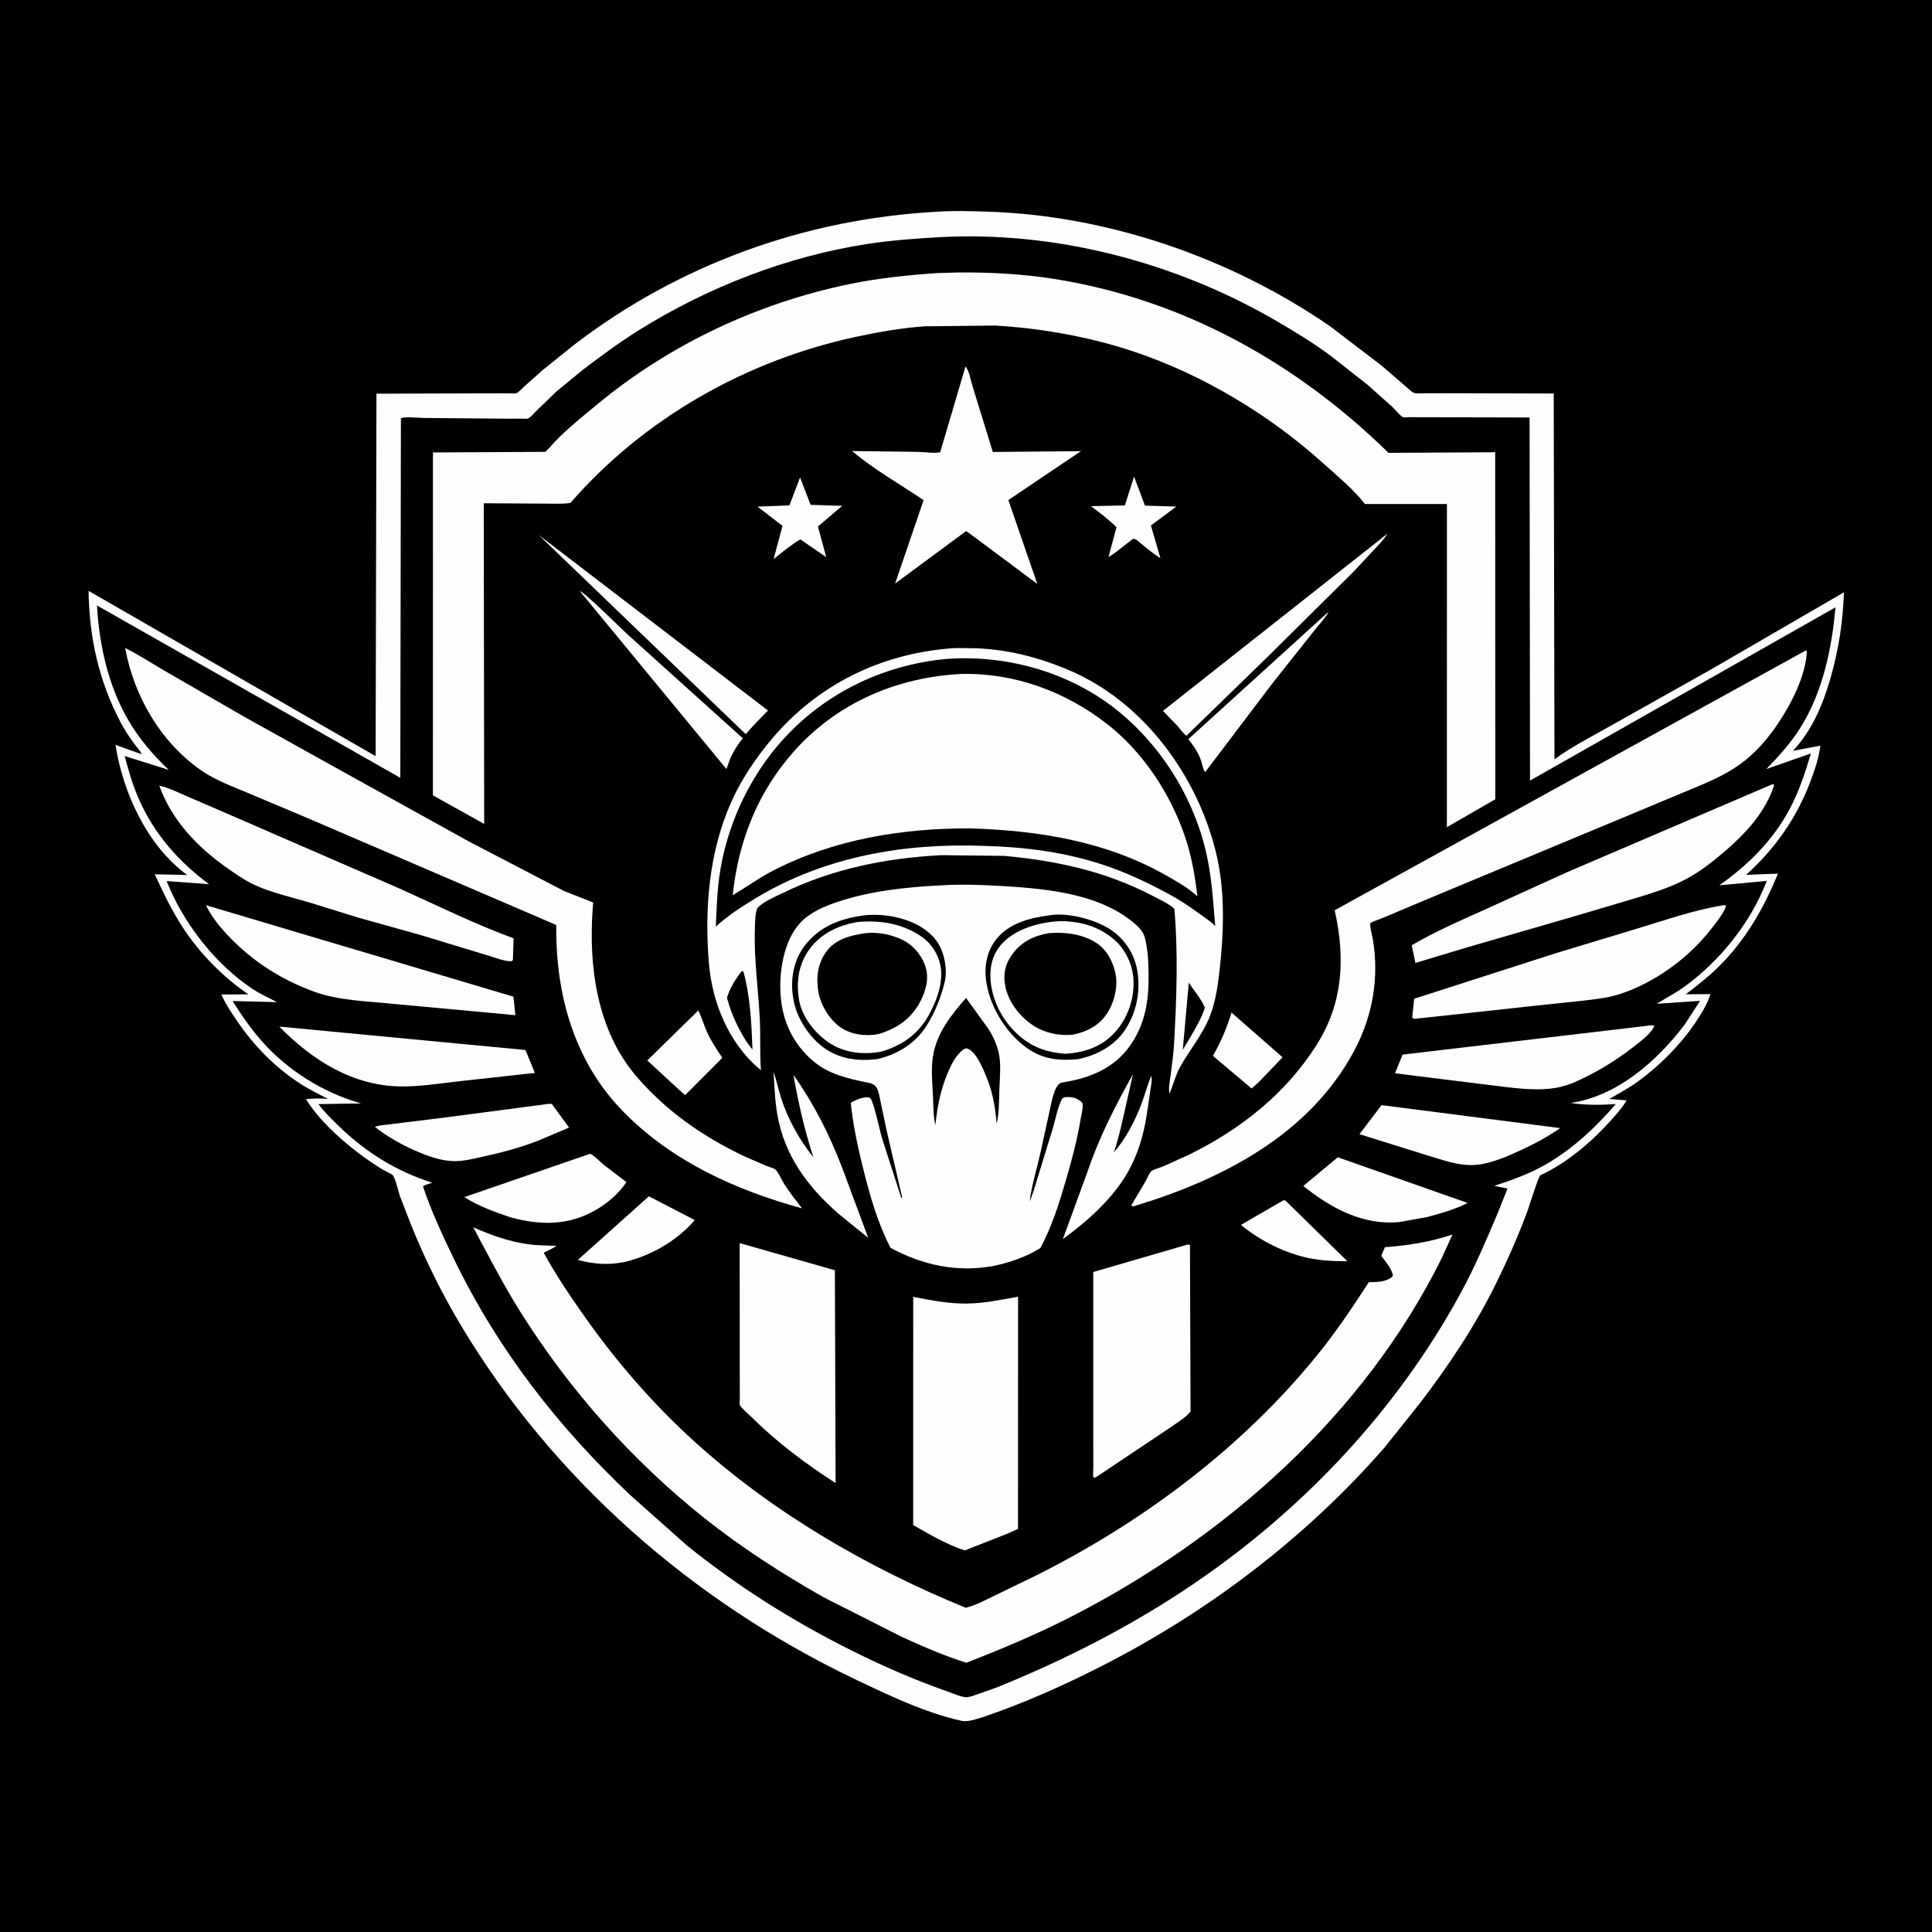 <svg version="1.1" xmlns="http://www.w3.org/2000/svg" style="display: block;" viewBox="0 0 2048 2048" width="1024" height="1024">
<path transform="translate(0,0)" fill="rgb(0,0,0)" d="M -0 -0 L 2048 0 L 2048 2048 L -0 2048 L -0 -0 z"/>
<path transform="translate(0,0)" fill="rgb(254,254,254)" d="M 992.422 224.5 C 1010 223.225 1028.28 223.812 1045.9 224.336 C 1174.11 228.149 1304.71 273.3 1410.19 346.045 L 1464.71 387.707 L 1490 409.521 C 1492.41 411.473 1496.04 415.192 1498.69 416.408 C 1500.91 417.423 1505.79 416.875 1508.25 416.872 L 1534.4 416.835 L 1647 417.131 L 1647.81 804.848 C 1667.46 790.631 1689.39 779.625 1710.45 767.651 L 1813.68 709.662 L 1954.66 627.905 C 1953.54 659.248 1949.19 688.012 1940.58 718.215 C 1932.52 746.477 1921 774.245 1900.57 795.895 L 1929.62 790.447 C 1928.14 803.235 1923.91 815.517 1919.43 827.512 C 1904.68 867 1882.05 899.15 1850.98 927.367 L 1884.69 926.07 C 1869.29 963.68 1849.83 997.47 1820.5 1026.05 C 1810.05 1036.23 1798.53 1045.14 1786.98 1054.01 L 1813.2 1053.78 C 1809.54 1064.75 1803.79 1074.24 1797.36 1083.78 C 1781.26 1107.69 1759.23 1129.79 1735.89 1146.69 C 1726.53 1153.48 1715.94 1159.05 1705.96 1164.92 L 1724.28 1166.44 C 1719.53 1174.54 1712.96 1181.69 1706.7 1188.65 C 1686.91 1210.64 1661.47 1232.2 1634.59 1245.01 C 1634.03 1245.28 1633.41 1245.44 1632.91 1245.8 C 1630.61 1247.45 1621.3 1278.01 1619.03 1284.15 C 1609.36 1310.25 1597.98 1335.92 1585.69 1360.89 C 1563.5 1405.95 1535.14 1448.41 1504.59 1488.18 L 1467.34 1534.8 C 1384.05 1630.14 1280.68 1708.57 1168.11 1765.94 C 1127.05 1786.87 1085.41 1805.45 1041.74 1820.29 C 1034.92 1822.26 1026.06 1825.69 1019 1824.11 C 980.208 1815.45 940.636 1796.47 904.812 1779.29 C 733.773 1697.29 586.065 1568.02 488.499 1404.79 C 468.28 1370.97 450.784 1335.54 436.003 1299.02 L 424.086 1268.34 C 421.895 1262.05 419.912 1251.34 416.532 1245.97 C 415.676 1244.61 407.309 1240.87 405.5 1239.77 C 396.298 1234.14 387.224 1227.8 378.656 1221.26 C 359.406 1206.56 336.995 1185.87 324.374 1165.14 C 331.803 1164.52 339.159 1164.06 346.592 1164.85 L 347.753 1164.98 C 337.394 1159.57 326.773 1154.36 317 1147.93 C 291.131 1130.91 269.596 1108.88 252.098 1083.44 C 245.649 1074.07 239.271 1064.66 234.649 1054.22 L 263.366 1054.07 C 235.987 1035.5 211.221 1010.11 193.261 982.386 C 181.846 964.763 172.864 945.789 164.033 926.784 L 198.384 927.525 C 155.956 896.485 130.331 840.284 122.439 789.61 L 150.091 799.531 C 149.85 797.23 144.251 791.037 142.673 788.89 C 137.076 781.272 132.008 773.728 127.626 765.337 C 104.594 721.236 94.665 675.826 93.859 626.314 L 398.181 801.55 L 399.06 417.33 L 516.807 416.953 L 539.203 416.911 C 541.265 416.907 545.273 417.418 547.07 416.894 C 549.632 416.147 553.289 411.901 555.335 410.043 L 575.324 392.217 L 608.778 365.359 C 719.56 280.465 853.101 232.122 992.422 224.5 z"/>
<path transform="translate(0,0)" fill="rgb(0,0,0)" d="M 995.684 251.43 C 1118.9 244.669 1245.68 277.913 1351.98 339.607 C 1372.36 351.439 1392.47 363.618 1411.34 377.779 L 1449.78 407.992 L 1476 431.38 C 1478.18 433.447 1484.89 441.399 1487.2 442.227 C 1488.53 442.7 1492.72 442.225 1494.27 442.225 L 1513.52 442.245 L 1621.42 442.566 L 1621.9 827.444 L 1945.7 643.769 C 1941.76 687.948 1932.1 734.214 1908.02 772.145 C 1897.89 788.112 1885.51 801.745 1872.39 815.238 L 1919.63 798.669 C 1913.83 818.445 1906.94 839.079 1897.28 857.318 C 1879.63 890.66 1853.09 916.929 1822.56 938.466 L 1872.83 933.792 C 1856.05 977.732 1823.55 1018.38 1785.5 1045.95 C 1776.13 1052.74 1765.94 1057.9 1756.19 1064.06 L 1802.11 1060.95 L 1785.99 1085.86 C 1756.95 1124.49 1714.05 1162.13 1665.01 1169.16 C 1680.71 1171.69 1696.99 1171.42 1712.83 1170.33 C 1690.25 1196.45 1664.13 1220.79 1633.51 1237.17 C 1617.78 1245.6 1600.94 1251.44 1584.05 1257.03 L 1598.04 1259.95 L 1587.39 1286.59 C 1575.43 1314.8 1563.25 1343.39 1548.61 1370.31 C 1480.94 1494.7 1381.92 1599.76 1264.93 1679.18 C 1200.08 1723.19 1129.95 1759.05 1057.36 1788.44 L 1038.57 1795.16 C 1034.85 1796.39 1028.44 1799.08 1024.58 1799.15 C 1019.67 1799.24 1010.06 1795.05 1005.33 1793.4 C 969.916 1781.01 935.588 1766.04 902.046 1749.27 C 840.247 1718.38 781.798 1681.53 728 1638.13 L 668.043 1584.8 C 591.231 1512.28 527.573 1430.26 481.402 1334.97 C 469.17 1309.73 457.26 1284.15 448.379 1257.5 C 451.404 1255.63 454.964 1254.79 458.345 1253.75 C 420.21 1241.65 387.495 1221.43 358.951 1193.47 C 351.442 1186.11 343.771 1178.86 337.481 1170.41 L 382.726 1169.68 C 342.971 1158.28 306.153 1135.57 278.459 1104.73 C 266.296 1091.19 256.251 1076.43 246.546 1061.1 L 293.683 1062.31 C 284.7 1057.69 275.646 1053.62 267.202 1047.99 C 227.64 1021.59 193.943 977.924 176.641 933.99 L 221.493 937.266 C 188.853 912.865 163.425 884.057 146.923 846.416 C 140.511 831.788 136.252 816.852 132.185 801.451 L 178.863 816.112 C 162.166 800.258 147.567 783.196 135.92 763.22 C 114.565 726.595 105.251 683.792 102.79 641.799 L 424.343 824.512 L 424.984 443.464 C 429.392 441.28 443.702 442.999 449.028 443.031 L 535.707 443.824 L 553.394 443.792 C 554.967 443.774 558.205 444.152 559.528 443.704 C 562.056 442.848 565.461 438.636 567.322 436.804 L 589.942 414.877 L 617.228 392.485 C 636.382 377.908 655.937 363.365 676.344 350.578 C 749.726 304.598 834 271.757 919.748 258.564 C 944.89 254.695 970.312 252.902 995.684 251.43 z"/>
<path transform="translate(0,0)" fill="rgb(254,254,254)" d="M 1202.15 505.183 L 1213.7 535.965 L 1246.94 537.003 L 1220.01 557.038 L 1230.06 591.618 C 1221.09 586.285 1212.68 578.609 1204.5 572.062 L 1201.5 570.987 C 1192.54 577.245 1184.47 584.957 1175.06 590.502 L 1183.53 558.861 C 1175.31 550.588 1165.78 543.605 1156.52 536.548 L 1192.4 535.776 L 1202.15 505.183 z"/>
<path transform="translate(0,0)" fill="rgb(254,254,254)" d="M 848.098 506.139 L 859.25 535.117 L 892.735 536.252 L 867.032 558.111 L 875.811 590.561 L 848.384 571.759 C 838.296 577.697 829.119 585.369 820.03 592.714 L 829.503 557.449 L 802.985 537.023 L 836.79 535.745 L 848.098 506.139 z"/>
<path transform="translate(0,0)" fill="rgb(254,254,254)" d="M 1305.44 1073.33 L 1359.6 1120.79 L 1334.13 1147.29 L 1326.77 1153.86 L 1285.74 1119.27 C 1294.33 1104.1 1300.38 1090.05 1305.44 1073.33 z"/>
<path transform="translate(0,0)" fill="rgb(254,254,254)" d="M 1360.24 1272.5 L 1362.38 1272.43 L 1428.21 1336.89 C 1414.53 1337.11 1401.57 1336.33 1388.11 1333.79 C 1361.65 1328.3 1336.3 1315.52 1315.43 1298.44 L 1360.24 1272.5 z"/>
<path transform="translate(0,0)" fill="rgb(254,254,254)" d="M 740.238 1071.14 C 743.96 1078.52 746.131 1086.57 749.494 1094.11 C 753.804 1103.79 759.855 1112.55 765.693 1121.34 L 726.279 1160.86 L 719.972 1155.33 L 686.148 1124.13 L 740.238 1071.14 z"/>
<path transform="translate(0,0)" fill="rgb(254,254,254)" d="M 1408.62 648.182 C 1404.18 655.976 1397.16 663.342 1391.6 670.422 L 1348.48 724.79 L 1277.56 818.435 C 1275.74 816.916 1274.18 809.313 1273.34 806.73 C 1270.14 797.418 1265.68 791.257 1259.68 783.552 L 1408.62 648.182 z"/>
<path transform="translate(0,0)" fill="rgb(254,254,254)" d="M 687.829 1268.14 L 736.527 1293.36 C 717.326 1315.41 690.892 1330.61 662.755 1337.65 C 644.8 1341.2 630.106 1340.21 612.472 1335.62 L 687.829 1268.14 z"/>
<path transform="translate(0,0)" fill="rgb(254,254,254)" d="M 614.54 626.5 C 620.749 628.652 656.696 664.768 664.955 672.226 L 787.404 782.607 C 782.158 788.862 778.017 795.829 774.398 803.119 L 770.066 815.206 L 614.54 626.5 z"/>
<path transform="translate(0,0)" fill="rgb(254,254,254)" d="M 1220.37 1140.5 C 1221.64 1144.48 1220.21 1150.32 1219.63 1154.43 L 1215.31 1183.53 C 1212.06 1204.08 1205.65 1224.99 1195.24 1243.09 C 1179.2 1270.97 1152.51 1294.69 1126.7 1313.47 L 1152.89 1241.81 C 1165.01 1205.72 1182.42 1171.94 1200.98 1138.78 L 1190.93 1183.34 C 1187.87 1196.33 1185.2 1209.18 1180.59 1221.75 C 1193.73 1206.73 1203.25 1187.94 1210.29 1169.38 C 1213.8 1160.13 1216.22 1150.42 1220.02 1141.31 L 1220.37 1140.5 z"/>
<path transform="translate(0,0)" fill="rgb(254,254,254)" d="M 820.001 1135.98 C 823.194 1145.15 825.025 1154.77 827.991 1164.03 C 835.166 1186.43 847.491 1208.39 862.212 1226.74 C 852.881 1197.96 846.241 1169.23 841.075 1139.42 C 862.844 1170.17 879.224 1202.64 892.668 1237.73 L 920.362 1312.19 L 888.318 1286.21 C 855.975 1257.67 831.755 1225.21 824.089 1182.01 C 821.388 1166.78 820.969 1151.37 820.001 1135.98 z"/>
<path transform="translate(0,0)" fill="rgb(254,254,254)" d="M 570.997 567.043 L 814.074 753.166 L 801.806 765.724 L 790.455 778.188 L 570.997 567.043 z"/>
<path transform="translate(0,0)" fill="rgb(254,254,254)" d="M 1470.77 565.708 C 1467.24 571.638 1461.63 577.267 1456.94 582.358 L 1434.29 606.522 L 1344.84 695.174 L 1257.74 779.886 C 1254.19 777.535 1250.9 772.6 1248.05 769.332 L 1232.77 753.583 L 1470.77 565.708 z"/>
<path transform="translate(0,0)" fill="rgb(254,254,254)" d="M 1418.09 1226.75 L 1555.62 1275.15 C 1542.5 1282.18 1527.49 1286.03 1513.23 1290.04 L 1483.68 1295.36 C 1445.06 1299.38 1410.65 1280.58 1381.57 1257.18 L 1418.09 1226.75 z"/>
<path transform="translate(0,0)" fill="rgb(254,254,254)" d="M 624.211 1223.5 L 626.015 1223.15 C 631.404 1226.17 636.379 1231.78 641.242 1235.72 L 664.053 1253.09 C 656.211 1264.97 643.999 1275.48 631.678 1282.57 C 602.357 1299.44 572.864 1299.04 541.062 1290.39 C 524.34 1284.71 507.122 1278.58 492.216 1268.97 L 624.211 1223.5 z"/>
<path transform="translate(0,0)" fill="rgb(254,254,254)" d="M 579.564 1170.4 C 581.418 1170.03 583.019 1170.12 584.899 1170.18 L 603.228 1195.3 L 570.077 1209.3 C 550.799 1216.81 531.334 1221.91 511.152 1226.27 C 499.283 1228.84 488.816 1231.75 476.5 1230.59 C 462.885 1229.3 450.131 1224.13 437.734 1218.69 C 423.452 1212.2 409.849 1204.27 397.438 1194.65 C 402.07 1192.57 409.357 1192.42 414.505 1191.66 L 476 1184.05 L 579.564 1170.4 z"/>
<path transform="translate(0,0)" fill="rgb(254,254,254)" d="M 1464.52 1171.49 L 1653.82 1195.84 C 1641.21 1204.72 1627.26 1212.26 1613.27 1218.67 C 1598.44 1225.53 1581.49 1233.28 1565.03 1234.75 C 1546.07 1236.44 1528.85 1229.3 1510.96 1224.12 L 1441.08 1202.28 L 1464.52 1171.49 z"/>
<path transform="translate(0,0)" fill="rgb(254,254,254)" d="M 296.093 1088.23 L 557.037 1113.06 L 567.008 1137.43 L 554.87 1138.66 L 483.066 1146.59 C 464.142 1148.81 445.091 1151.76 426 1151.67 C 374.415 1151.45 331.178 1124.08 296.093 1088.23 z"/>
<path transform="translate(0,0)" fill="rgb(254,254,254)" d="M 1744.12 1087.63 C 1747.16 1087.28 1750.64 1086.56 1753.67 1087.09 C 1751.43 1094.6 1739.9 1103.15 1733.91 1107.9 C 1717.98 1120.52 1700.97 1131.57 1682.8 1140.7 C 1673.81 1145.21 1664.64 1149.65 1654.81 1152.01 C 1630.88 1157.75 1603.45 1153.04 1579.28 1150.21 L 1503.76 1140.86 L 1478.78 1137.7 L 1486.83 1117.91 L 1744.12 1087.63 z"/>
<path transform="translate(0,0)" fill="rgb(254,254,254)" d="M 218.411 959.588 L 544.272 1056.51 L 546.316 1076.13 L 417.225 1064.18 C 389.132 1061.18 359.62 1060.93 332.883 1051.18 C 298.462 1038.63 268.214 1019.44 242.841 992.926 C 233.348 983.004 224.234 972.098 218.411 959.588 z"/>
<path transform="translate(0,0)" fill="rgb(254,254,254)" d="M 1827.72 959.5 L 1829.4 959.697 C 1829.92 965.292 1815.95 982.172 1812.03 987.081 C 1788.33 1016.72 1753.67 1041.63 1717.62 1053.57 C 1704.59 1057.88 1690.71 1059.3 1677.14 1060.84 L 1625.92 1066.25 L 1499.5 1080.02 C 1497.79 1079.47 1498.66 1079.91 1497.01 1078.5 L 1499.09 1058.7 L 1649.6 1010.3 L 1735.1 984.458 C 1765.44 975.364 1796.38 964.275 1827.72 959.5 z"/>
<path transform="translate(0,0)" fill="rgb(254,254,254)" d="M 168.845 832.807 C 179.071 835.097 189.228 840.235 198.842 844.371 L 250.253 866.601 L 422.763 941.548 C 462.815 959.53 503.212 979.625 544.44 994.654 L 543.69 1017.5 L 542.745 1018.77 C 536.493 1019.8 524.435 1014.98 518 1013.11 L 445.813 991.171 L 379.241 972.565 L 328.288 956.766 C 309.031 951.016 286.901 946.197 268.856 937.584 C 258.545 932.663 248.918 925.869 239.622 919.279 C 208.54 897.246 181.896 869.138 168.845 832.807 z"/>
<path transform="translate(0,0)" fill="rgb(254,254,254)" d="M 1878.39 831.5 C 1880 831.226 1879.2 831.112 1880.75 832 C 1878.62 839.286 1875.29 846.175 1871.61 852.794 C 1860.06 873.564 1842.78 890.285 1824.75 905.486 C 1813.6 914.886 1801.53 924.172 1788.68 931.14 C 1771.31 940.559 1752.44 946.359 1733.63 952.105 L 1669.9 970.988 L 1552.76 1004.96 L 1500.42 1020.76 L 1496.47 1002.04 C 1521.71 987.127 1549.63 975.207 1576.33 963.111 L 1662.04 924.185 L 1878.39 831.5 z"/>
<path transform="translate(0,0)" fill="rgb(254,254,254)" d="M 1023.47 388.5 C 1027.37 392.83 1029.19 403.939 1031.07 409.859 L 1052.45 479.123 L 1144.36 478.238 L 1146.07 478.083 L 1068.89 530.085 L 1099.59 618.999 L 1026.5 564.53 L 1024 563.051 L 948.856 618.589 L 979.08 530.123 C 953.694 513.104 926.614 497.828 903.191 478.118 L 972.141 478.97 C 979.52 479.055 989.577 480.774 996.628 479.417 L 1023.47 388.5 z"/>
<path transform="translate(0,0)" fill="rgb(254,254,254)" d="M 784.088 1317.74 L 885.017 1346.53 L 885.771 1572.12 C 854.28 1551.91 823.337 1528.67 796.748 1502.26 C 793.926 1499.46 785.694 1492.67 784.281 1489.38 C 783.766 1488.18 784.245 1483.35 784.236 1481.74 L 784.169 1456.64 L 784.088 1317.74 z"/>
<path transform="translate(0,0)" fill="rgb(254,254,254)" d="M 1258.12 1319.5 C 1260.21 1319.18 1259.12 1319.16 1261.4 1319.71 L 1262.03 1496.21 C 1257.22 1502.67 1246.96 1508.56 1240.39 1513.32 L 1162.42 1565.5 L 1159.98 1566.65 C 1159.64 1566.27 1159.15 1565.98 1158.96 1565.5 C 1158.35 1563.97 1158.95 1558.65 1158.95 1556.82 L 1158.91 1526.35 L 1158.9 1348.38 L 1258.12 1319.5 z"/>
<path transform="translate(0,0)" fill="rgb(254,254,254)" d="M 968.054 1374.72 C 987.027 1378.37 1005.56 1382.05 1025 1381.81 C 1043.49 1381.59 1061.1 1377.83 1079.2 1374.54 L 1079.15 1620.72 L 1067.31 1625.99 L 1022.82 1643.48 C 1004.23 1637.69 984.978 1626.33 968 1616.67 L 968.054 1374.72 z"/>
<path transform="translate(0,0)" fill="rgb(254,254,254)" d="M 1914.23 689.5 L 1915.43 690.321 C 1914.13 711.747 1904.76 733.362 1894.22 751.71 C 1881.79 773.331 1866.77 793.28 1846.77 808.46 C 1828.14 822.601 1806.5 830.735 1785.16 839.742 L 1719.99 866.933 L 1513.98 952.716 L 1464.64 973.5 C 1462.01 974.633 1454.45 976.867 1452.62 978.709 C 1451.47 979.861 1454.75 992.63 1455.16 995.033 C 1462.25 1036.18 1455.13 1077.15 1435.45 1113.95 C 1387.71 1203.2 1294.89 1250.62 1201.5 1278.78 L 1199.96 1278.47 L 1199.35 1277.5 L 1214.45 1252.08 C 1215.84 1249.61 1218.45 1243.15 1220.25 1241.59 C 1222.43 1239.7 1229.78 1237.73 1232.75 1236.51 L 1260.43 1224.04 C 1315.04 1197.09 1362.59 1159.73 1395.44 1107.99 C 1423.87 1063.21 1426.19 1015.87 1414.82 964.888 L 1914.23 689.5 z"/>
<path transform="translate(0,0)" fill="rgb(254,254,254)" d="M 132.659 686.917 C 146.89 693.883 160.646 703.034 174.389 710.991 L 258.668 759.685 L 359.58 815.841 L 496.84 891.894 L 597.348 944.229 C 600.945 945.937 628.211 956.191 628.759 956.758 C 629.013 957.02 628.703 957.486 628.676 957.851 L 628.289 963.035 C 623.819 1024.87 632.923 1092.41 674.635 1141.03 C 706.263 1177.9 745.34 1205.02 789.02 1225.72 L 812.903 1236.14 C 815.178 1237.05 820.346 1238.33 821.912 1239.71 C 825.038 1242.47 828.773 1251.12 831.218 1254.97 C 836.946 1264 843.699 1272.44 850.18 1280.94 C 779.623 1261.48 712.196 1231.11 660.42 1178.08 C 608.386 1124.79 588.756 1053.54 589.689 980.532 L 328 868.066 L 262.622 840.492 C 245.961 833.415 228.511 827.207 213.537 816.841 C 170.232 786.865 142.07 738.053 132.659 686.917 z"/>
<path transform="translate(0,0)" fill="rgb(254,254,254)" d="M 501.667 1300.98 C 520.351 1309.22 538.581 1315.81 558.869 1318.79 C 569.084 1320.3 579.696 1320.27 590.01 1320.65 C 585.893 1323.57 580.874 1325.7 576.382 1328.03 C 589.286 1351.54 604.731 1374.46 620.204 1396.36 C 654.044 1444.25 692.947 1488.96 736.446 1528.36 C 819.645 1603.73 919.994 1661.87 1023.62 1704.26 C 1033.75 1702.05 1044.33 1696.21 1053.71 1691.72 L 1097.7 1670.37 C 1211.43 1613.58 1318 1533.81 1397.93 1434.45 C 1417.2 1410.5 1434.31 1384.96 1451.02 1359.19 L 1458.27 1358.99 C 1464.36 1358.67 1472.29 1357.37 1476.5 1352.67 C 1476.04 1345.38 1468.4 1337.1 1464.17 1331.25 L 1468.04 1322.11 C 1492.88 1320.22 1515.95 1316.55 1539.68 1308.64 L 1527.96 1334.36 C 1445.39 1500.39 1299.43 1629.6 1136.06 1713.47 C 1099.84 1732.06 1062.39 1747.75 1024.51 1762.58 C 1001.24 1755.39 978.166 1745.3 956 1735.17 L 872.904 1693.09 C 829.205 1668.29 786.106 1640.61 746.749 1609.3 C 669.987 1548.23 603.772 1473.59 551.579 1390.57 C 533.374 1361.61 517.808 1331.11 501.667 1300.98 z"/>
<path transform="translate(0,0)" fill="rgb(254,254,254)" d="M 994.481 289.415 L 1015.5 288.851 C 1049.68 288.549 1083.81 290.325 1117.6 295.687 C 1253.79 317.302 1374.02 384.263 1471.88 480.048 L 1584.94 479.4 L 1585.07 847.257 L 1533.74 876.844 L 1533.81 534.261 L 1446.87 534.261 C 1434.62 518.479 1417.34 504.351 1402.53 491 C 1345.46 439.549 1274.62 396.958 1201.64 372.619 C 1154.78 356.992 1104.25 347.986 1055.01 345.111 L 980.079 345.904 C 955.958 347.607 931.634 351.892 908 356.93 C 791.656 381.733 682.952 443.105 604.632 533.159 C 595.287 534.517 584.958 533.781 575.498 533.841 L 512.8 533.495 L 513.257 873.398 L 458.904 843.105 L 458.961 479.608 L 578.181 478.98 L 582.397 474.592 C 596.987 457.9 615.685 443.045 632.745 428.914 C 710.003 364.919 803.186 321.09 901.416 300.953 C 932.104 294.662 963.269 291.532 994.481 289.415 z"/>
<path transform="translate(0,0)" fill="rgb(254,254,254)" d="M 996.359 938.575 C 1018.36 937.16 1040.35 937.929 1062.32 939.224 C 1104.64 941.717 1156.27 946.44 1192.13 970.989 C 1198.64 975.449 1208.15 982.375 1211.85 989.484 C 1213.98 993.585 1214.72 999.047 1215.52 1003.57 C 1217.12 1012.59 1217.33 1021.93 1217.52 1031.08 C 1218.12 1059.18 1214.42 1085.12 1197.75 1108.64 C 1181.15 1132.08 1155.96 1142.57 1128.34 1147.1 C 1126.61 1147.38 1124.83 1147.55 1123.33 1148.58 C 1120.62 1150.44 1118.66 1154.7 1117.59 1157.71 C 1115.12 1164.74 1113.77 1172.54 1112.14 1179.84 L 1102.88 1222.12 C 1099.14 1239.03 1093.69 1256.43 1091.41 1273.5 C 1094.97 1266.11 1097.18 1256.97 1099.73 1249.13 L 1116.26 1195.31 C 1119.09 1185.24 1121.24 1173.77 1125.94 1164.5 C 1128.29 1163.11 1128.74 1162.94 1131.47 1162.9 C 1138.03 1162.81 1142.49 1164.32 1147.23 1168.93 C 1148.63 1173.73 1146.23 1181.85 1145.41 1186.82 C 1141.76 1208.9 1135.9 1230.57 1129.65 1252.03 C 1122.61 1276.2 1114.78 1300.71 1102.84 1322.96 C 1087.98 1332.41 1069.94 1338.48 1052.78 1342.06 C 1014.23 1348.99 977.936 1341.08 943.884 1322.7 C 930.448 1296.3 922.384 1268.39 915.236 1239.74 C 909.403 1216.36 904.246 1192.93 901.872 1168.93 C 907.721 1165.78 914.222 1162.7 921 1163.17 C 923.024 1164.64 923.491 1165.02 924.379 1167.44 C 928.909 1179.79 931.387 1193.79 934.943 1206.5 L 955.398 1269.84 L 956.378 1269.5 L 939.81 1198.09 L 933.447 1167.9 C 932.46 1163.26 931.694 1157.03 929.209 1152.99 C 926.945 1149.31 923.49 1148.34 919.5 1147.53 C 898.413 1143.23 878.296 1138.78 861.501 1124.35 C 840.607 1106.4 829.553 1082.66 827.495 1055.51 C 825.618 1030.74 830.602 997.72 847.915 978.657 C 858.417 967.093 874.422 960.434 888.95 955.677 C 923.701 944.3 960.027 940.46 996.359 938.575 z"/>
<path transform="translate(0,0)" fill="rgb(0,0,0)" d="M 1024.04 1057.88 L 1047.8 1090.73 C 1052.95 1098.87 1057.15 1108.01 1058.99 1117.5 C 1061.23 1129.03 1059.84 1142.4 1059.41 1154.15 C 1058.98 1165.94 1059.29 1179.02 1056.65 1190.5 C 1056.15 1190.11 1056.15 1187.43 1056.08 1186.75 C 1054.57 1170.7 1051.64 1156.28 1045.57 1141.27 C 1042.28 1133.15 1034.35 1114.57 1026 1111.73 L 1024.5 1111.3 C 1022.75 1111.61 1021.66 1112.05 1020.29 1113.2 C 1012.66 1119.63 1008.41 1128.27 1004.64 1137.27 C 996.893 1155.77 993.696 1172.75 991.519 1192.61 C 989.247 1183.13 989.476 1172.24 989.019 1162.5 C 988.41 1149.5 986.92 1135.03 988.629 1122.16 L 988.873 1120.5 C 992.29 1096.07 1008.16 1075.85 1024.04 1057.88 z"/>
<path transform="translate(0,0)" fill="rgb(0,0,0)" d="M 1111.66 970.372 C 1131.01 966.812 1160.23 974.404 1176.54 984.96 C 1190.96 994.288 1201.39 1009.05 1204.96 1025.86 C 1209.68 1048.12 1205.38 1072.45 1192.73 1091.53 C 1181.26 1108.84 1162.23 1118.92 1142.31 1122.84 C 1122.06 1124.71 1104.7 1122.68 1087.96 1110.5 C 1065.51 1094.16 1048.67 1066.08 1045.15 1038.38 C 1043.31 1023.91 1046.43 1008.2 1055.39 996.5 C 1068.81 978.971 1090.83 973.125 1111.66 970.372 z"/>
<path transform="translate(0,0)" fill="rgb(254,254,254)" d="M 1123.73 976.436 C 1145.32 976.518 1164.96 981.953 1181.46 996.384 C 1193.22 1006.68 1200.58 1022.56 1201.5 1038.11 C 1202.7 1058.44 1195.57 1079.12 1181.91 1094.26 C 1168.14 1109.53 1149.32 1115.99 1129.22 1117.02 C 1111.05 1115.71 1096.18 1111 1081.86 1099.15 C 1064.06 1084.41 1051.8 1062.03 1050.02 1038.83 C 1048.98 1025.15 1052.11 1011.63 1061.37 1001.2 C 1076.43 984.235 1101.97 977.546 1123.73 976.436 z"/>
<path transform="translate(0,0)" fill="rgb(0,0,0)" d="M 1111.59 989.221 C 1128.47 987.753 1146.66 989.919 1161.33 999.002 C 1172.75 1006.07 1179.55 1018.53 1182.34 1031.39 C 1185.41 1045.53 1181.37 1062.42 1173.5 1074.32 C 1164.84 1087.4 1152.23 1093.66 1137.25 1096.8 C 1122.75 1098.22 1107.77 1095.18 1095.47 1087.19 C 1080.83 1077.69 1068.52 1061.72 1065.45 1044.29 C 1063.41 1032.72 1065.47 1022.52 1072.15 1012.85 C 1081.94 998.686 1095.02 992.199 1111.59 989.221 z"/>
<path transform="translate(0,0)" fill="rgb(0,0,0)" d="M 915.555 970.352 C 926.807 969.177 938.2 969.779 949.258 972.154 C 966.477 975.852 985.061 984.701 994.651 1000.2 C 1001.27 1010.9 1004.46 1028.31 1001.48 1040.68 L 1001.15 1042 C 997.45 1057.21 990.962 1073.33 982.681 1086.62 C 970.612 1106.01 951.739 1117.65 929.842 1122.73 C 909.886 1125.04 890.302 1122.86 873.552 1110.83 C 857.656 1099.41 844.186 1078.77 841.066 1059.3 L 840.797 1057.5 L 840.515 1055.77 C 837.768 1037.8 841.485 1017.62 852.635 1002.97 C 868.71 981.852 890.186 973.937 915.555 970.352 z"/>
<path transform="translate(0,0)" fill="rgb(254,254,254)" d="M 909.663 977.287 C 929.753 975.636 948.845 977.876 966.998 986.956 C 981.325 994.123 990.92 1003.67 995.766 1019.07 C 1001.45 1037.13 994.009 1058.48 985.434 1074.48 C 974.087 1095.65 957.297 1107.84 934.624 1114.64 C 915.981 1118.36 895.685 1116.37 879.5 1105.78 C 864.55 1096 850.426 1078.67 847.2 1060.75 C 843.722 1041.43 846.24 1022.5 857.916 1006.38 C 870.28 989.324 889.354 980.49 909.663 977.287 z"/>
<path transform="translate(0,0)" fill="rgb(0,0,0)" d="M 916.558 989.318 C 928.911 987.559 943.567 990.358 954.928 995.448 C 966.71 1000.72 976.26 1011.2 980.592 1023.35 C 985.226 1036.35 981.914 1049.11 975.874 1061 C 966.685 1079.08 952.063 1089.48 933.073 1095.61 L 930.505 1096.23 C 917.804 1098.86 902.156 1096.61 891.373 1089.3 C 879.402 1081.19 869.971 1065.47 867.5 1051.42 C 864.867 1036.46 866.793 1021.06 876.047 1008.58 C 885.763 995.47 901.273 991.679 916.558 989.318 z"/>
<path transform="translate(0,0)" fill="rgb(254,254,254)" d="M 1006.54 687.411 C 1013.19 686.662 1020.25 687.079 1026.95 687.083 C 1063.65 687.104 1099.76 696.158 1133.41 710.513 C 1200.08 738.953 1250.41 798.518 1276.63 864.934 C 1283.89 883.327 1289.64 902.946 1292.76 922.5 C 1298.08 955.876 1296.88 990.121 1293.33 1023.6 C 1291.44 1041.37 1289.12 1060.45 1282.54 1077.17 C 1274.66 1097.22 1261.03 1112.74 1250.8 1131.28 C 1246.05 1139.89 1243.59 1150.33 1239.63 1159.43 C 1238.51 1153.44 1240.23 1145.07 1241.01 1139.05 C 1242.48 1127.7 1244.02 1116.24 1244.65 1104.8 C 1247.23 1057.88 1248.99 1010.25 1244.86 963.359 C 1238.73 957.659 1228.61 953.212 1221.09 949.285 C 1171.73 923.516 1119.3 912.212 1064.24 907.255 L 997.778 906.498 C 938.916 909.625 882.32 920.901 829 946.996 C 820.72 951.049 808.827 955.927 802.663 962.794 C 800.277 969.62 800.462 977.793 800.209 984.984 C 799.079 1017.2 803.996 1049.23 805.466 1081.35 C 806.276 1099.03 805.329 1116.77 806.643 1134.43 L 804.498 1132.72 C 772.362 1105.36 754.875 1062.45 751.469 1021.11 C 746.711 963.381 751.337 903.959 775.012 850.5 C 785.88 825.959 801.891 802.401 819.31 781.984 C 867.346 725.681 933.15 693.438 1006.54 687.411 z"/>
<path transform="translate(0,0)" fill="rgb(0,0,0)" d="M 1260.18 1041.65 C 1265.9 1050.54 1273.11 1058.36 1277.21 1068.2 C 1273.52 1079.92 1266.96 1090.57 1260.81 1101.13 L 1253.8 1112.86 L 1260.18 1041.65 z"/>
<path transform="translate(0,0)" fill="rgb(0,0,0)" d="M 786.256 1029.5 L 788.013 1029.69 C 795.323 1056.29 796.673 1085.2 797.679 1112.65 L 791.548 1104.61 C 781.973 1089.42 775.323 1075.1 770.609 1057.76 C 773.11 1048.4 780.144 1036.97 786.256 1029.5 z"/>
<path transform="translate(0,0)" fill="rgb(0,0,0)" d="M 1004.34 698.407 C 1070.02 693.935 1138.09 713.903 1188.78 756.67 C 1235.47 796.058 1268.64 852.184 1280.36 912.138 C 1284.87 935.243 1286.23 958.386 1288.2 981.772 L 1287.52 981.057 C 1283.07 976.463 1277.65 973.081 1272.5 969.331 C 1261.57 961.368 1250.68 954.024 1238.74 947.585 C 1216.24 935.447 1193.28 924.575 1168.94 916.579 C 1128.24 903.206 1086.28 897.818 1043.62 896.681 C 959.028 893.429 874.361 907.798 801 952.169 C 786.28 961.072 771.578 970.61 758.816 982.188 C 759.601 962.374 760.251 942.593 763.44 922.984 C 771.187 875.361 792.445 828.536 823.437 791.5 C 868.928 737.138 934.034 704.674 1004.34 698.407 z"/>
<path transform="translate(0,0)" fill="rgb(254,254,254)" d="M 1018.78 714.446 C 1075.41 712.956 1129.98 733.268 1174.23 767.988 C 1212.24 797.814 1241.44 842.562 1256.62 888.266 C 1263.29 908.343 1266.8 929.104 1269.29 950.052 C 1259.68 941.319 1247.47 934.387 1236.2 927.978 C 1172.68 891.849 1100.78 880.318 1028.74 878.135 C 956.859 877.779 883.53 889.721 819.271 923.011 C 804.293 930.77 791.111 940.457 776.718 948.985 C 782.699 891.423 803.405 838.968 842.357 795.628 C 888.089 744.744 950.998 717.887 1018.78 714.446 z"/>
</svg>